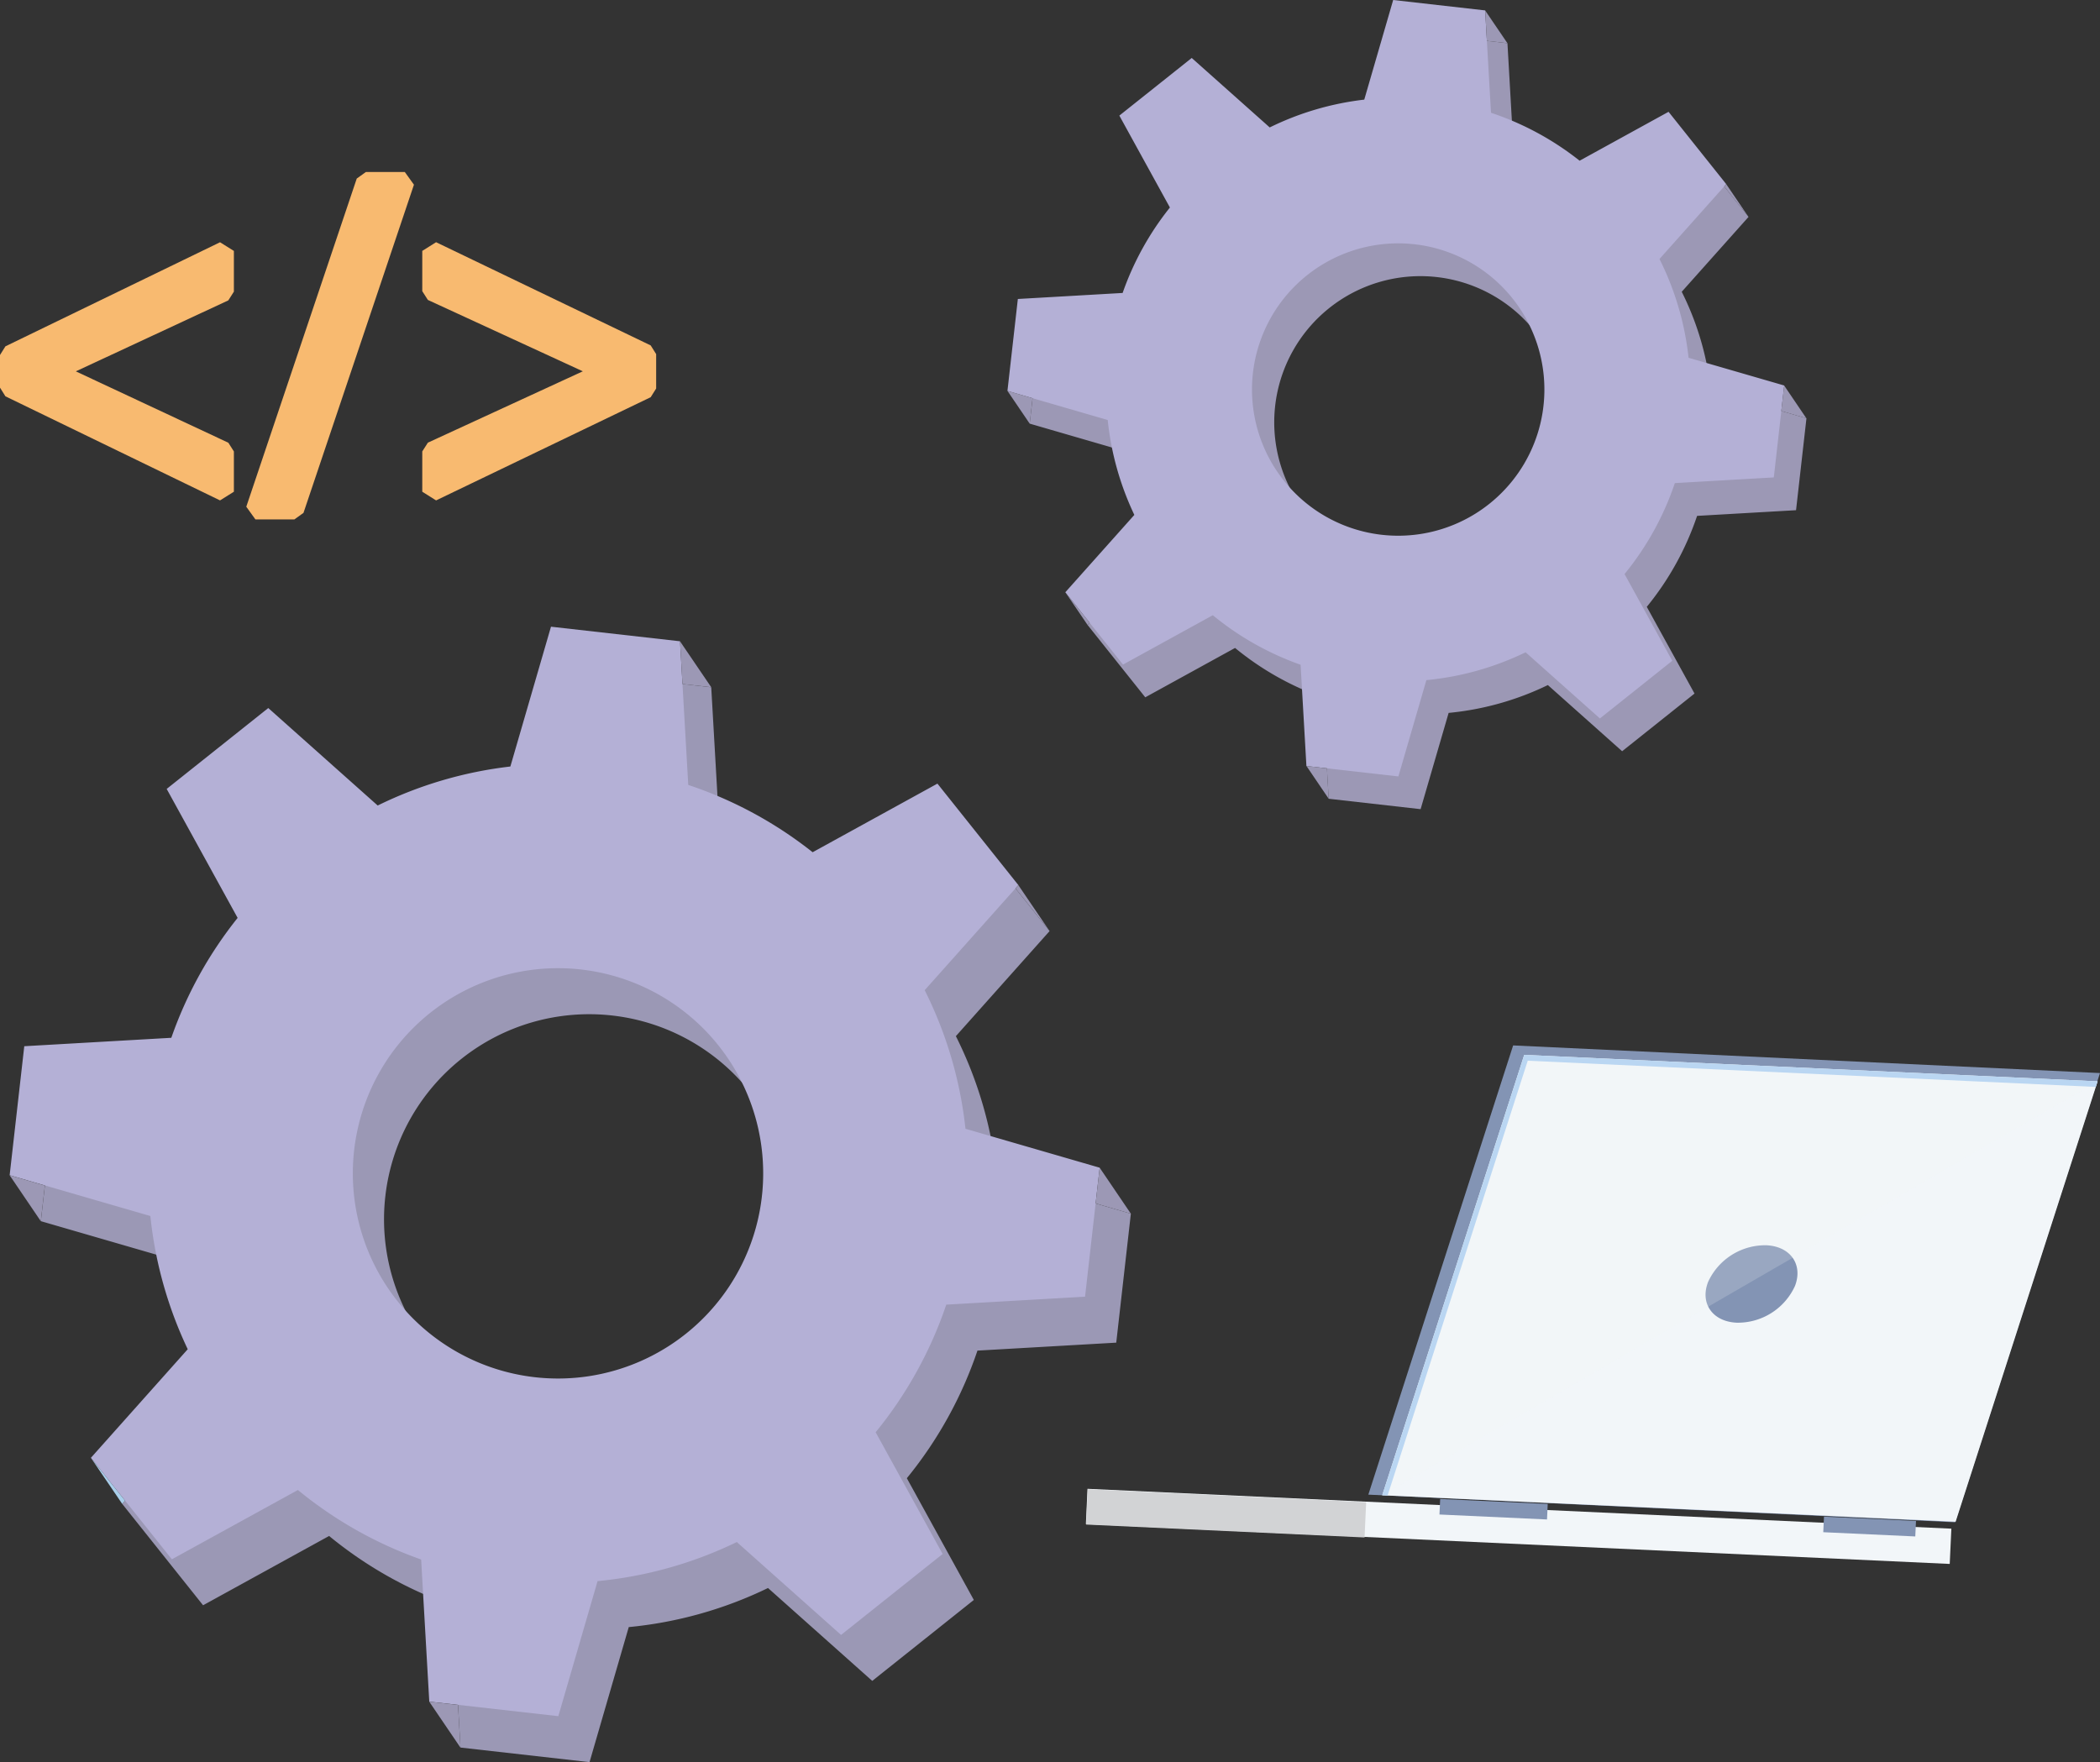 <svg xmlns="http://www.w3.org/2000/svg" width="326.824" height="274.294" viewBox="0 0 326.824 274.294">
  <rect x="0" y="0" width="326.824" height="274.294" fill="#333333" stroke="none"/>
  <g id="IT_SUPPORT" data-name="IT SUPPORT" transform="translate(-9975.737 -4173.484)">
    <g id="Group_8260" data-name="Group 8260" transform="translate(9977.237 4271.034)">
      <path id="Path_11878" data-name="Path 11878" d="M1394.484,808.961a63.5,63.5,0,0,0,21.672-6.085l16.223,14.459,15.809-12.6-10.426-18.95a63.6,63.6,0,0,0,10.99-19.862l21.6-1.239,2.275-20.078-20.885-6.059a63.279,63.279,0,0,0-6.348-21.573l14.583-16.354-12.6-15.8L1427.958,695.5a63.393,63.393,0,0,0-19.357-10.472l-1.279-22.36-20.085-2.269-6.321,21.763a63.272,63.272,0,0,0-20.649,6.072l-17.029-15.173-15.809,12.59,11.042,20.072a63.206,63.206,0,0,0-10.321,18.662l-22.885,1.312-2.275,20.078,21.9,6.354a63.45,63.45,0,0,0,5.816,20.734l-15.069,16.9,12.6,15.8,19.613-10.787a63.379,63.379,0,0,0,19.18,10.819l1.266,22.117,20.085,2.269Zm-31.127-43.573a31.929,31.929,0,1,1,44.871,5.069A31.913,31.913,0,0,1,1363.356,765.388Z" transform="translate(-1298.131 -653.239)" fill="#9b98b5"/>
      <path id="Path_11879" data-name="Path 11879" d="M1387.083,798.047a63.505,63.505,0,0,0,21.672-6.085l16.223,14.459,15.809-12.6-10.426-18.95a63.587,63.587,0,0,0,10.99-19.862l21.6-1.239,2.275-20.078-20.885-6.059a63.282,63.282,0,0,0-6.348-21.573l14.583-16.354-12.6-15.8-19.422,10.682a63.412,63.412,0,0,0-19.357-10.478l-1.279-22.36-20.085-2.269-6.321,21.763a63.266,63.266,0,0,0-20.649,6.072l-17.029-15.174-15.81,12.59,11.042,20.078a63.212,63.212,0,0,0-10.321,18.662l-22.885,1.311-2.276,20.078,21.9,6.354a63.459,63.459,0,0,0,5.816,20.734l-15.068,16.9,12.6,15.8,19.613-10.787a63.456,63.456,0,0,0,19.18,10.819l1.266,22.118,20.085,2.269Zm-31.127-43.573a31.932,31.932,0,1,1,44.871,5.069A31.918,31.918,0,0,1,1355.956,754.474Z" transform="translate(-1295.583 -649.48)" fill="#b4b0d6"/>
      <path id="Path_11880" data-name="Path 11880" d="M1454.69,652.95l.38,6.649,4.479.5Z" transform="translate(-1350.358 -650.675)" fill="#9c98b5"/>
      <path id="Path_11881" data-name="Path 11881" d="M1553.96,777.91l4.852,7.154-5.482-1.593Z" transform="translate(-1384.317 -693.695)" fill="#9c98b5"/>
      <path id="Path_11882" data-name="Path 11882" d="M1534.756,710.83l4.859,7.154-5.3-6.649Z" transform="translate(-1377.769 -670.601)" fill="#9c98b5"/>
      <path id="Path_11883" data-name="Path 11883" d="M1295.58,779.7l4.852,7.154.63-5.56Z" transform="translate(-1295.58 -694.311)" fill="#9c98b5"/>
      <path id="Path_11884" data-name="Path 11884" d="M1395.17,904.66l4.859,7.154-.38-6.649Z" transform="translate(-1329.867 -737.332)" fill="#9c98b5"/>
      <path id="Path_11885" data-name="Path 11885" d="M1314.87,846.78l4.859,7.154.446-.5Z" transform="translate(-1302.221 -717.406)" fill="#a9ceea"/>
    </g>
    <g id="Group_8261" data-name="Group 8261" transform="translate(10132.514 4173.484)">
      <path id="Path_11886" data-name="Path 11886" d="M1584.465,598.767a45.121,45.121,0,0,0,15.443-4.334l11.56,10.3,11.265-8.977-7.429-13.5a45.148,45.148,0,0,0,7.829-14.157l15.4-.885,1.62-14.308-14.885-4.321a45.093,45.093,0,0,0-4.525-15.37l10.393-11.652-1.973-2.475-7-8.784-13.843,7.613a45.081,45.081,0,0,0-13.79-7.462l-.911-15.934L1579.3,492.9l-4.5,15.508a45.067,45.067,0,0,0-14.714,4.328l-12.138-10.813-11.266,8.97,7.869,14.3a45.02,45.02,0,0,0-7.357,13.3l-16.308.938-1.62,14.308,15.606,4.531a45.2,45.2,0,0,0,4.144,14.773l-10.741,12.039,8.977,11.259,13.974-7.685a45.261,45.261,0,0,0,13.665,7.711l.9,15.764,14.314,1.62Zm-22.183-31.055a22.751,22.751,0,1,1,31.973,3.613A22.736,22.736,0,0,1,1562.282,567.711Z" transform="translate(-1515.791 -487.798)" fill="#9c98b5"/>
      <path id="Path_11887" data-name="Path 11887" d="M1579.182,590.987a45.119,45.119,0,0,0,15.443-4.334l11.56,10.3,11.265-8.977-7.429-13.5a45.158,45.158,0,0,0,7.83-14.157l15.4-.885,1.62-14.308-14.885-4.315a45.173,45.173,0,0,0-4.525-15.377l10.387-11.652-8.977-11.259-13.842,7.613a45.081,45.081,0,0,0-13.79-7.462l-.911-15.934-14.314-1.62-4.5,15.508a45.071,45.071,0,0,0-14.714,4.328l-12.138-10.813-11.265,8.97,7.869,14.308a45.169,45.169,0,0,0-7.357,13.3l-16.308.938-1.62,14.308,15.606,4.531a45.193,45.193,0,0,0,4.144,14.773l-10.741,12.039,8.977,11.259,13.974-7.685a45.263,45.263,0,0,0,13.665,7.711l.905,15.764,14.314,1.62Zm-22.177-31.048a22.753,22.753,0,1,1,31.973,3.606A22.745,22.745,0,0,1,1557.005,559.938Z" transform="translate(-1513.97 -485.12)" fill="#b4b0d6"/>
      <path id="Path_11888" data-name="Path 11888" d="M1627.37,487.6l.269,4.734,3.193.361Z" transform="translate(-1553.011 -485.974)" fill="#9c98b5"/>
      <path id="Path_11889" data-name="Path 11889" d="M1698.1,576.64l3.456,5.1-3.908-1.134Z" transform="translate(-1577.207 -516.628)" fill="#9c98b5"/>
      <path id="Path_11890" data-name="Path 11890" d="M1684.422,528.84l3.462,5.1L1684.1,529.2Z" transform="translate(-1572.542 -500.172)" fill="#9c98b5"/>
      <path id="Path_11891" data-name="Path 11891" d="M1513.99,577.91l3.462,5.1.446-3.967Z" transform="translate(-1513.977 -517.065)" fill="#9c98b5"/>
      <path id="Path_11892" data-name="Path 11892" d="M1584.96,666.96l3.456,5.095-.269-4.734Z" transform="translate(-1538.41 -547.723)" fill="#9c98b5"/>
      <path id="Path_11893" data-name="Path 11893" d="M1527.74,625.71l3.456,5.1.321-.361Z" transform="translate(-1518.711 -533.522)" fill="#9c98b5"/>
    </g>
    <g id="Group_8262" data-name="Group 8262" transform="translate(9977.237 4201.758)">
      <path id="Path_11913" data-name="Path 11913" d="M798.5,1152.193l33.4-16.2v6.338l-26.492,12.332v.142l26.492,12.4v6.271l-33.4-16.2Z" transform="translate(-798.5 -1125.208)" fill="#f8ba70" stroke="#f8ba70" stroke-linecap="round" stroke-linejoin="bevel" stroke-width="3"/>
      <path id="Path_11914" data-name="Path 11914" d="M895.24,1159.8l17.192-51.081h6.057L901.3,1159.8Z" transform="translate(-856.989 -1108.72)" fill="#f8ba70" stroke="#f8ba70" stroke-linecap="round" stroke-linejoin="bevel" stroke-width="3"/>
      <path id="Path_11915" data-name="Path 11915" d="M998.109,1157.409l-33.4,16.065V1167.2l26.919-12.4v-.142l-26.919-12.4v-6.271l33.4,16.065Z" transform="translate(-898.991 -1125.207)" fill="#f8ba70" stroke="#f8ba70" stroke-linecap="round" stroke-linejoin="bevel" stroke-width="3"/>
    </g>
    <g id="Group_8263" data-name="Group 8263" transform="translate(10144.732 4336.215)">
      <path id="Path_12013" data-name="Path 12013" d="M670.833,1595.633l-91.333-4.3,22.537-69.924,91.333,4.3Z" transform="translate(-535.541 -1521.41)" fill="#8394b4"/>
      <rect id="Rectangle_1372" data-name="Rectangle 1372" width="5.495" height="134.585" transform="translate(0 74.505) rotate(-87.358)" fill="#f2f6f9"/>
      <path id="Path_12014" data-name="Path 12014" d="M670.328,1595.162l-89.238-4.121,22.1-68.551,89.238,4.121Z" transform="translate(-534.969 -1521.021)" fill="#f2f6f9"/>
      <path id="Path_12015" data-name="Path 12015" d="M632,1550.62a9.77,9.77,0,0,1-9.086,5.713c-3.741-.177-5.726-3.006-4.434-6.338a9.769,9.769,0,0,1,9.086-5.712C631.3,1544.459,633.283,1547.288,632,1550.62Z" transform="translate(-521.644 -1513.176)" fill="#8394b4"/>
      <path id="Path_12016" data-name="Path 12016" d="M581.09,1591.041l22.1-68.551,89.238,4.121Z" transform="translate(-534.969 -1521.021)" fill="#f2f6f9" opacity="0.2"/>
      <rect id="Rectangle_1373" data-name="Rectangle 1373" width="5.495" height="43.375" transform="translate(0.041 74.58) rotate(-87.346)" fill="#d2d3d5"/>
      <rect id="Rectangle_1374" data-name="Rectangle 1374" width="2.421" height="16.757" transform="translate(55.028 73.015) rotate(-87.358)" fill="#8394b4"/>
      <rect id="Rectangle_1375" data-name="Rectangle 1375" width="2.421" height="14.336" transform="translate(114.761 75.77) rotate(-87.358)" fill="#8394b4"/>
      <path id="Path_12017" data-name="Path 12017" d="M603.736,1523.4l88.408,4.08.286-.87-89.238-4.121-22.1,68.551.83.041Z" transform="translate(-534.969 -1521.021)" fill="#bad6f2"/>
    </g>
  </g>
</svg>
